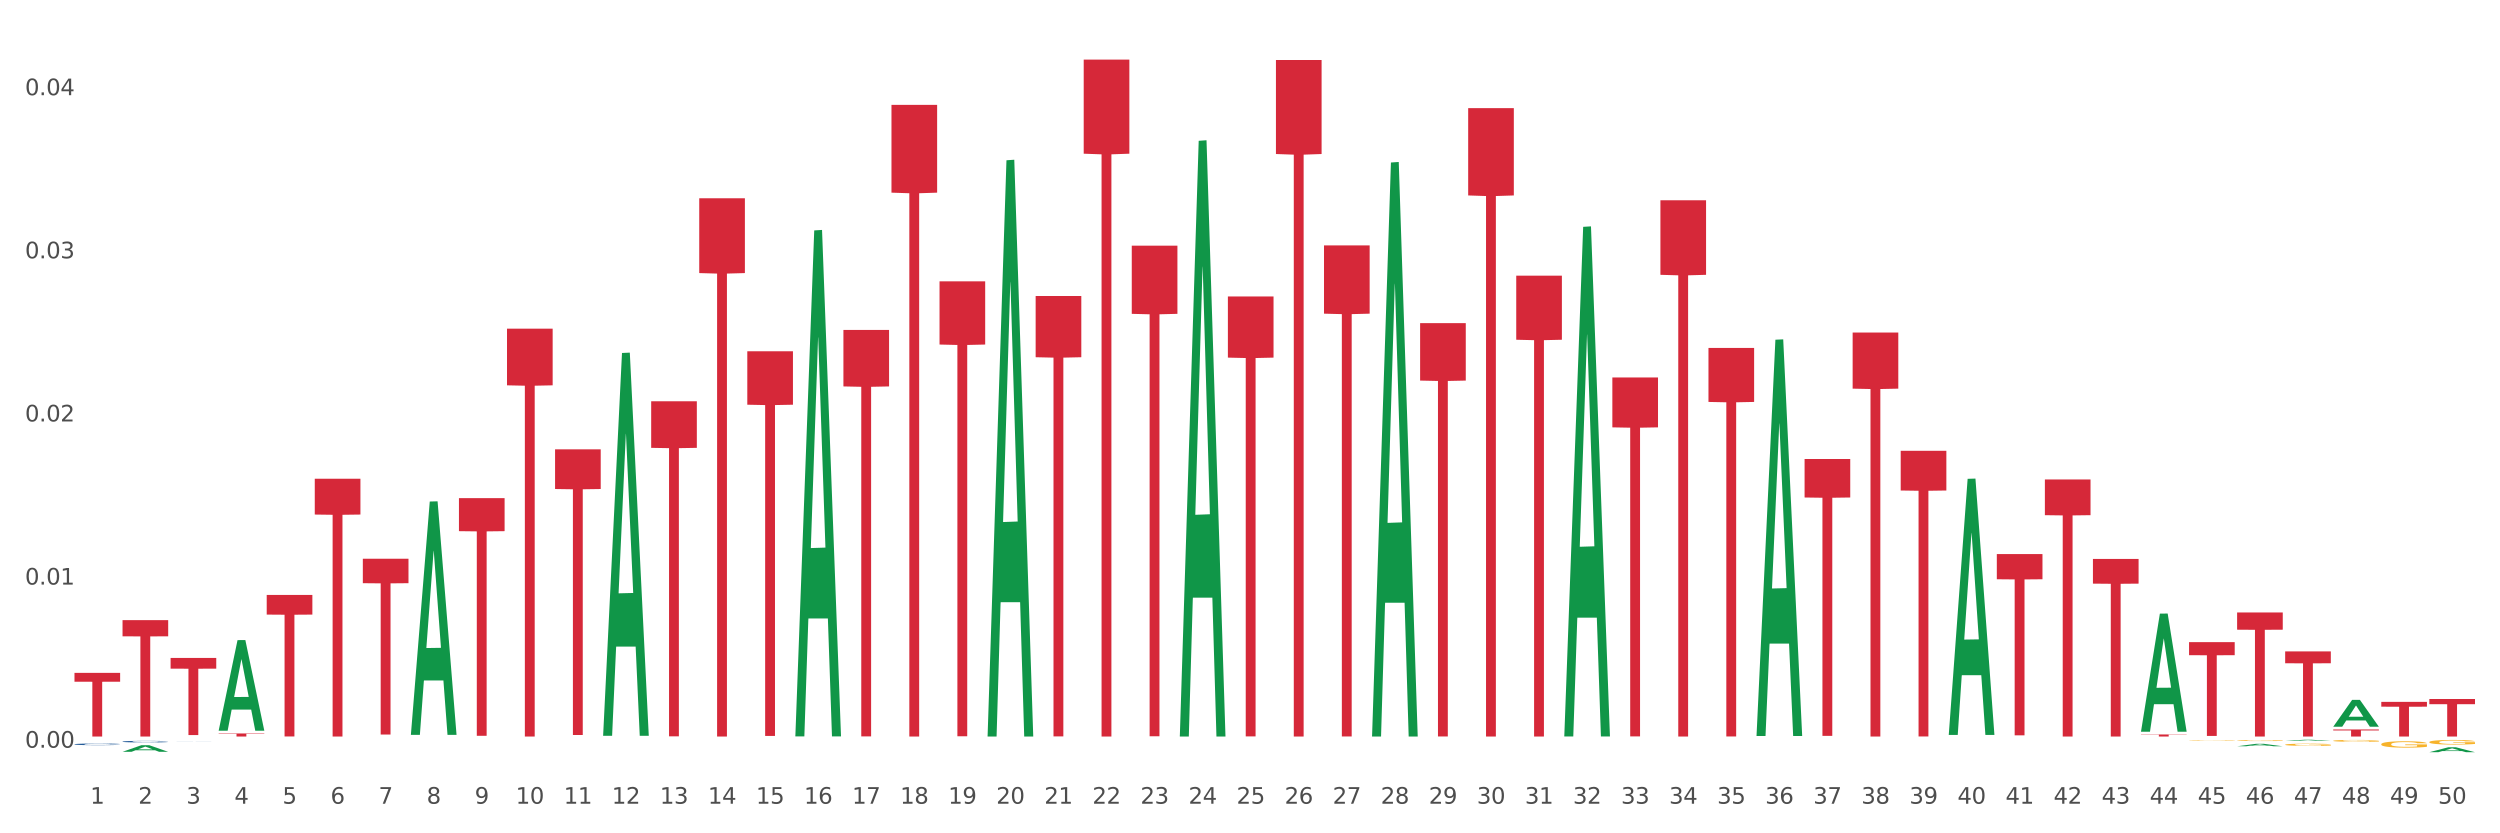 <?xml version="1.0" encoding="utf-8" standalone="no"?>
<!DOCTYPE svg PUBLIC "-//W3C//DTD SVG 1.1//EN"
  "http://www.w3.org/Graphics/SVG/1.1/DTD/svg11.dtd">
<svg xmlns:xlink="http://www.w3.org/1999/xlink" width="1080pt" height="360pt" viewBox="0 0 1080 360" xmlns="http://www.w3.org/2000/svg" version="1.1">
 <rect x="0" y="0" width="1080" height="360" fill="#333333" stroke="none"/>
 <defs>
  <style type="text/css">*{stroke-linejoin: round; stroke-linecap: butt}</style>
 </defs>
 <g id="figure_1">
  <g id="patch_1">
   <path d="M 0 360 
L 1080 360 
L 1080 0 
L 0 0 
z
" style="fill: #ffffff; stroke: #ffffff; stroke-linejoin: miter"/>
  </g>
  <g id="axes_1">
   <g id="matplotlib.axis_1">
    <g id="xtick_1">
     <g id="text_1">
      <!-- 1 -->
      <g style="fill: #4d4d4d" transform="translate(38.983 347.204) scale(0.096 -0.096)">
       <defs>
        <path id="DejaVuSans-31" d="M 794 531 
L 1825 531 
L 1825 4091 
L 703 3866 
L 703 4441 
L 1819 4666 
L 2450 4666 
L 2450 531 
L 3481 531 
L 3481 0 
L 794 0 
L 794 531 
z
" transform="scale(0.016)"/>
       </defs>
       <use xlink:href="#DejaVuSans-31"/>
      </g>
     </g>
    </g>
    <g id="xtick_2">
     <g id="text_2">
      <!-- 2 -->
      <g style="fill: #4d4d4d" transform="translate(59.744 347.204) scale(0.096 -0.096)">
       <defs>
        <path id="DejaVuSans-32" d="M 1228 531 
L 3431 531 
L 3431 0 
L 469 0 
L 469 531 
Q 828 903 1448 1529 
Q 2069 2156 2228 2338 
Q 2531 2678 2651 2914 
Q 2772 3150 2772 3378 
Q 2772 3750 2511 3984 
Q 2250 4219 1831 4219 
Q 1534 4219 1204 4116 
Q 875 4013 500 3803 
L 500 4441 
Q 881 4594 1212 4672 
Q 1544 4750 1819 4750 
Q 2544 4750 2975 4387 
Q 3406 4025 3406 3419 
Q 3406 3131 3298 2873 
Q 3191 2616 2906 2266 
Q 2828 2175 2409 1742 
Q 1991 1309 1228 531 
z
" transform="scale(0.016)"/>
       </defs>
       <use xlink:href="#DejaVuSans-32"/>
      </g>
     </g>
    </g>
    <g id="xtick_3">
     <g id="text_3">
      <!-- 3 -->
      <g style="fill: #4d4d4d" transform="translate(80.505 347.204) scale(0.096 -0.096)">
       <defs>
        <path id="DejaVuSans-33" d="M 2597 2516 
Q 3050 2419 3304 2112 
Q 3559 1806 3559 1356 
Q 3559 666 3084 287 
Q 2609 -91 1734 -91 
Q 1441 -91 1130 -33 
Q 819 25 488 141 
L 488 750 
Q 750 597 1062 519 
Q 1375 441 1716 441 
Q 2309 441 2620 675 
Q 2931 909 2931 1356 
Q 2931 1769 2642 2001 
Q 2353 2234 1838 2234 
L 1294 2234 
L 1294 2753 
L 1863 2753 
Q 2328 2753 2575 2939 
Q 2822 3125 2822 3475 
Q 2822 3834 2567 4026 
Q 2313 4219 1838 4219 
Q 1578 4219 1281 4162 
Q 984 4106 628 3988 
L 628 4550 
Q 988 4650 1302 4700 
Q 1616 4750 1894 4750 
Q 2613 4750 3031 4423 
Q 3450 4097 3450 3541 
Q 3450 3153 3228 2886 
Q 3006 2619 2597 2516 
z
" transform="scale(0.016)"/>
       </defs>
       <use xlink:href="#DejaVuSans-33"/>
      </g>
     </g>
    </g>
    <g id="xtick_4">
     <g id="text_4">
      <!-- 4 -->
      <g style="fill: #4d4d4d" transform="translate(101.266 347.204) scale(0.096 -0.096)">
       <defs>
        <path id="DejaVuSans-34" d="M 2419 4116 
L 825 1625 
L 2419 1625 
L 2419 4116 
z
M 2253 4666 
L 3047 4666 
L 3047 1625 
L 3713 1625 
L 3713 1100 
L 3047 1100 
L 3047 0 
L 2419 0 
L 2419 1100 
L 313 1100 
L 313 1709 
L 2253 4666 
z
" transform="scale(0.016)"/>
       </defs>
       <use xlink:href="#DejaVuSans-34"/>
      </g>
     </g>
    </g>
    <g id="xtick_5">
     <g id="text_5">
      <!-- 5 -->
      <g style="fill: #4d4d4d" transform="translate(122.028 347.204) scale(0.096 -0.096)">
       <defs>
        <path id="DejaVuSans-35" d="M 691 4666 
L 3169 4666 
L 3169 4134 
L 1269 4134 
L 1269 2991 
Q 1406 3038 1543 3061 
Q 1681 3084 1819 3084 
Q 2600 3084 3056 2656 
Q 3513 2228 3513 1497 
Q 3513 744 3044 326 
Q 2575 -91 1722 -91 
Q 1428 -91 1123 -41 
Q 819 9 494 109 
L 494 744 
Q 775 591 1075 516 
Q 1375 441 1709 441 
Q 2250 441 2565 725 
Q 2881 1009 2881 1497 
Q 2881 1984 2565 2268 
Q 2250 2553 1709 2553 
Q 1456 2553 1204 2497 
Q 953 2441 691 2322 
L 691 4666 
z
" transform="scale(0.016)"/>
       </defs>
       <use xlink:href="#DejaVuSans-35"/>
      </g>
     </g>
    </g>
    <g id="xtick_6">
     <g id="text_6">
      <!-- 6 -->
      <g style="fill: #4d4d4d" transform="translate(142.789 347.204) scale(0.096 -0.096)">
       <defs>
        <path id="DejaVuSans-36" d="M 2113 2584 
Q 1688 2584 1439 2293 
Q 1191 2003 1191 1497 
Q 1191 994 1439 701 
Q 1688 409 2113 409 
Q 2538 409 2786 701 
Q 3034 994 3034 1497 
Q 3034 2003 2786 2293 
Q 2538 2584 2113 2584 
z
M 3366 4563 
L 3366 3988 
Q 3128 4100 2886 4159 
Q 2644 4219 2406 4219 
Q 1781 4219 1451 3797 
Q 1122 3375 1075 2522 
Q 1259 2794 1537 2939 
Q 1816 3084 2150 3084 
Q 2853 3084 3261 2657 
Q 3669 2231 3669 1497 
Q 3669 778 3244 343 
Q 2819 -91 2113 -91 
Q 1303 -91 875 529 
Q 447 1150 447 2328 
Q 447 3434 972 4092 
Q 1497 4750 2381 4750 
Q 2619 4750 2861 4703 
Q 3103 4656 3366 4563 
z
" transform="scale(0.016)"/>
       </defs>
       <use xlink:href="#DejaVuSans-36"/>
      </g>
     </g>
    </g>
    <g id="xtick_7">
     <g id="text_7">
      <!-- 7 -->
      <g style="fill: #4d4d4d" transform="translate(163.55 347.204) scale(0.096 -0.096)">
       <defs>
        <path id="DejaVuSans-37" d="M 525 4666 
L 3525 4666 
L 3525 4397 
L 1831 0 
L 1172 0 
L 2766 4134 
L 525 4134 
L 525 4666 
z
" transform="scale(0.016)"/>
       </defs>
       <use xlink:href="#DejaVuSans-37"/>
      </g>
     </g>
    </g>
    <g id="xtick_8">
     <g id="text_8">
      <!-- 8 -->
      <g style="fill: #4d4d4d" transform="translate(184.311 347.204) scale(0.096 -0.096)">
       <defs>
        <path id="DejaVuSans-38" d="M 2034 2216 
Q 1584 2216 1326 1975 
Q 1069 1734 1069 1313 
Q 1069 891 1326 650 
Q 1584 409 2034 409 
Q 2484 409 2743 651 
Q 3003 894 3003 1313 
Q 3003 1734 2745 1975 
Q 2488 2216 2034 2216 
z
M 1403 2484 
Q 997 2584 770 2862 
Q 544 3141 544 3541 
Q 544 4100 942 4425 
Q 1341 4750 2034 4750 
Q 2731 4750 3128 4425 
Q 3525 4100 3525 3541 
Q 3525 3141 3298 2862 
Q 3072 2584 2669 2484 
Q 3125 2378 3379 2068 
Q 3634 1759 3634 1313 
Q 3634 634 3220 271 
Q 2806 -91 2034 -91 
Q 1263 -91 848 271 
Q 434 634 434 1313 
Q 434 1759 690 2068 
Q 947 2378 1403 2484 
z
M 1172 3481 
Q 1172 3119 1398 2916 
Q 1625 2713 2034 2713 
Q 2441 2713 2670 2916 
Q 2900 3119 2900 3481 
Q 2900 3844 2670 4047 
Q 2441 4250 2034 4250 
Q 1625 4250 1398 4047 
Q 1172 3844 1172 3481 
z
" transform="scale(0.016)"/>
       </defs>
       <use xlink:href="#DejaVuSans-38"/>
      </g>
     </g>
    </g>
    <g id="xtick_9">
     <g id="text_9">
      <!-- 9 -->
      <g style="fill: #4d4d4d" transform="translate(205.073 347.204) scale(0.096 -0.096)">
       <defs>
        <path id="DejaVuSans-39" d="M 703 97 
L 703 672 
Q 941 559 1184 500 
Q 1428 441 1663 441 
Q 2288 441 2617 861 
Q 2947 1281 2994 2138 
Q 2813 1869 2534 1725 
Q 2256 1581 1919 1581 
Q 1219 1581 811 2004 
Q 403 2428 403 3163 
Q 403 3881 828 4315 
Q 1253 4750 1959 4750 
Q 2769 4750 3195 4129 
Q 3622 3509 3622 2328 
Q 3622 1225 3098 567 
Q 2575 -91 1691 -91 
Q 1453 -91 1209 -44 
Q 966 3 703 97 
z
M 1959 2075 
Q 2384 2075 2632 2365 
Q 2881 2656 2881 3163 
Q 2881 3666 2632 3958 
Q 2384 4250 1959 4250 
Q 1534 4250 1286 3958 
Q 1038 3666 1038 3163 
Q 1038 2656 1286 2365 
Q 1534 2075 1959 2075 
z
" transform="scale(0.016)"/>
       </defs>
       <use xlink:href="#DejaVuSans-39"/>
      </g>
     </g>
    </g>
    <g id="xtick_10">
     <g id="text_10">
      <!-- 10 -->
      <g style="fill: #4d4d4d" transform="translate(222.78 347.204) scale(0.096 -0.096)">
       <defs>
        <path id="DejaVuSans-30" d="M 2034 4250 
Q 1547 4250 1301 3770 
Q 1056 3291 1056 2328 
Q 1056 1369 1301 889 
Q 1547 409 2034 409 
Q 2525 409 2770 889 
Q 3016 1369 3016 2328 
Q 3016 3291 2770 3770 
Q 2525 4250 2034 4250 
z
M 2034 4750 
Q 2819 4750 3233 4129 
Q 3647 3509 3647 2328 
Q 3647 1150 3233 529 
Q 2819 -91 2034 -91 
Q 1250 -91 836 529 
Q 422 1150 422 2328 
Q 422 3509 836 4129 
Q 1250 4750 2034 4750 
z
" transform="scale(0.016)"/>
       </defs>
       <use xlink:href="#DejaVuSans-31"/>
       <use xlink:href="#DejaVuSans-30" transform="translate(63.623 0)"/>
      </g>
     </g>
    </g>
    <g id="xtick_11">
     <g id="text_11">
      <!-- 11 -->
      <g style="fill: #4d4d4d" transform="translate(243.541 347.204) scale(0.096 -0.096)">
       <use xlink:href="#DejaVuSans-31"/>
       <use xlink:href="#DejaVuSans-31" transform="translate(63.623 0)"/>
      </g>
     </g>
    </g>
    <g id="xtick_12">
     <g id="text_12">
      <!-- 12 -->
      <g style="fill: #4d4d4d" transform="translate(264.302 347.204) scale(0.096 -0.096)">
       <use xlink:href="#DejaVuSans-31"/>
       <use xlink:href="#DejaVuSans-32" transform="translate(63.623 0)"/>
      </g>
     </g>
    </g>
    <g id="xtick_13">
     <g id="text_13">
      <!-- 13 -->
      <g style="fill: #4d4d4d" transform="translate(285.064 347.204) scale(0.096 -0.096)">
       <use xlink:href="#DejaVuSans-31"/>
       <use xlink:href="#DejaVuSans-33" transform="translate(63.623 0)"/>
      </g>
     </g>
    </g>
    <g id="xtick_14">
     <g id="text_14">
      <!-- 14 -->
      <g style="fill: #4d4d4d" transform="translate(305.825 347.204) scale(0.096 -0.096)">
       <use xlink:href="#DejaVuSans-31"/>
       <use xlink:href="#DejaVuSans-34" transform="translate(63.623 0)"/>
      </g>
     </g>
    </g>
    <g id="xtick_15">
     <g id="text_15">
      <!-- 15 -->
      <g style="fill: #4d4d4d" transform="translate(326.586 347.204) scale(0.096 -0.096)">
       <use xlink:href="#DejaVuSans-31"/>
       <use xlink:href="#DejaVuSans-35" transform="translate(63.623 0)"/>
      </g>
     </g>
    </g>
    <g id="xtick_16">
     <g id="text_16">
      <!-- 16 -->
      <g style="fill: #4d4d4d" transform="translate(347.348 347.204) scale(0.096 -0.096)">
       <use xlink:href="#DejaVuSans-31"/>
       <use xlink:href="#DejaVuSans-36" transform="translate(63.623 0)"/>
      </g>
     </g>
    </g>
    <g id="xtick_17">
     <g id="text_17">
      <!-- 17 -->
      <g style="fill: #4d4d4d" transform="translate(368.109 347.204) scale(0.096 -0.096)">
       <use xlink:href="#DejaVuSans-31"/>
       <use xlink:href="#DejaVuSans-37" transform="translate(63.623 0)"/>
      </g>
     </g>
    </g>
    <g id="xtick_18">
     <g id="text_18">
      <!-- 18 -->
      <g style="fill: #4d4d4d" transform="translate(388.87 347.204) scale(0.096 -0.096)">
       <use xlink:href="#DejaVuSans-31"/>
       <use xlink:href="#DejaVuSans-38" transform="translate(63.623 0)"/>
      </g>
     </g>
    </g>
    <g id="xtick_19">
     <g id="text_19">
      <!-- 19 -->
      <g style="fill: #4d4d4d" transform="translate(409.631 347.204) scale(0.096 -0.096)">
       <use xlink:href="#DejaVuSans-31"/>
       <use xlink:href="#DejaVuSans-39" transform="translate(63.623 0)"/>
      </g>
     </g>
    </g>
    <g id="xtick_20">
     <g id="text_20">
      <!-- 20 -->
      <g style="fill: #4d4d4d" transform="translate(430.393 347.204) scale(0.096 -0.096)">
       <use xlink:href="#DejaVuSans-32"/>
       <use xlink:href="#DejaVuSans-30" transform="translate(63.623 0)"/>
      </g>
     </g>
    </g>
    <g id="xtick_21">
     <g id="text_21">
      <!-- 21 -->
      <g style="fill: #4d4d4d" transform="translate(451.154 347.204) scale(0.096 -0.096)">
       <use xlink:href="#DejaVuSans-32"/>
       <use xlink:href="#DejaVuSans-31" transform="translate(63.623 0)"/>
      </g>
     </g>
    </g>
    <g id="xtick_22">
     <g id="text_22">
      <!-- 22 -->
      <g style="fill: #4d4d4d" transform="translate(471.915 347.204) scale(0.096 -0.096)">
       <use xlink:href="#DejaVuSans-32"/>
       <use xlink:href="#DejaVuSans-32" transform="translate(63.623 0)"/>
      </g>
     </g>
    </g>
    <g id="xtick_23">
     <g id="text_23">
      <!-- 23 -->
      <g style="fill: #4d4d4d" transform="translate(492.676 347.204) scale(0.096 -0.096)">
       <use xlink:href="#DejaVuSans-32"/>
       <use xlink:href="#DejaVuSans-33" transform="translate(63.623 0)"/>
      </g>
     </g>
    </g>
    <g id="xtick_24">
     <g id="text_24">
      <!-- 24 -->
      <g style="fill: #4d4d4d" transform="translate(513.438 347.204) scale(0.096 -0.096)">
       <use xlink:href="#DejaVuSans-32"/>
       <use xlink:href="#DejaVuSans-34" transform="translate(63.623 0)"/>
      </g>
     </g>
    </g>
    <g id="xtick_25">
     <g id="text_25">
      <!-- 25 -->
      <g style="fill: #4d4d4d" transform="translate(534.199 347.204) scale(0.096 -0.096)">
       <use xlink:href="#DejaVuSans-32"/>
       <use xlink:href="#DejaVuSans-35" transform="translate(63.623 0)"/>
      </g>
     </g>
    </g>
    <g id="xtick_26">
     <g id="text_26">
      <!-- 26 -->
      <g style="fill: #4d4d4d" transform="translate(554.96 347.204) scale(0.096 -0.096)">
       <use xlink:href="#DejaVuSans-32"/>
       <use xlink:href="#DejaVuSans-36" transform="translate(63.623 0)"/>
      </g>
     </g>
    </g>
    <g id="xtick_27">
     <g id="text_27">
      <!-- 27 -->
      <g style="fill: #4d4d4d" transform="translate(575.721 347.204) scale(0.096 -0.096)">
       <use xlink:href="#DejaVuSans-32"/>
       <use xlink:href="#DejaVuSans-37" transform="translate(63.623 0)"/>
      </g>
     </g>
    </g>
    <g id="xtick_28">
     <g id="text_28">
      <!-- 28 -->
      <g style="fill: #4d4d4d" transform="translate(596.483 347.204) scale(0.096 -0.096)">
       <use xlink:href="#DejaVuSans-32"/>
       <use xlink:href="#DejaVuSans-38" transform="translate(63.623 0)"/>
      </g>
     </g>
    </g>
    <g id="xtick_29">
     <g id="text_29">
      <!-- 29 -->
      <g style="fill: #4d4d4d" transform="translate(617.244 347.204) scale(0.096 -0.096)">
       <use xlink:href="#DejaVuSans-32"/>
       <use xlink:href="#DejaVuSans-39" transform="translate(63.623 0)"/>
      </g>
     </g>
    </g>
    <g id="xtick_30">
     <g id="text_30">
      <!-- 30 -->
      <g style="fill: #4d4d4d" transform="translate(638.005 347.204) scale(0.096 -0.096)">
       <use xlink:href="#DejaVuSans-33"/>
       <use xlink:href="#DejaVuSans-30" transform="translate(63.623 0)"/>
      </g>
     </g>
    </g>
    <g id="xtick_31">
     <g id="text_31">
      <!-- 31 -->
      <g style="fill: #4d4d4d" transform="translate(658.766 347.204) scale(0.096 -0.096)">
       <use xlink:href="#DejaVuSans-33"/>
       <use xlink:href="#DejaVuSans-31" transform="translate(63.623 0)"/>
      </g>
     </g>
    </g>
    <g id="xtick_32">
     <g id="text_32">
      <!-- 32 -->
      <g style="fill: #4d4d4d" transform="translate(679.528 347.204) scale(0.096 -0.096)">
       <use xlink:href="#DejaVuSans-33"/>
       <use xlink:href="#DejaVuSans-32" transform="translate(63.623 0)"/>
      </g>
     </g>
    </g>
    <g id="xtick_33">
     <g id="text_33">
      <!-- 33 -->
      <g style="fill: #4d4d4d" transform="translate(700.289 347.204) scale(0.096 -0.096)">
       <use xlink:href="#DejaVuSans-33"/>
       <use xlink:href="#DejaVuSans-33" transform="translate(63.623 0)"/>
      </g>
     </g>
    </g>
    <g id="xtick_34">
     <g id="text_34">
      <!-- 34 -->
      <g style="fill: #4d4d4d" transform="translate(721.05 347.204) scale(0.096 -0.096)">
       <use xlink:href="#DejaVuSans-33"/>
       <use xlink:href="#DejaVuSans-34" transform="translate(63.623 0)"/>
      </g>
     </g>
    </g>
    <g id="xtick_35">
     <g id="text_35">
      <!-- 35 -->
      <g style="fill: #4d4d4d" transform="translate(741.811 347.204) scale(0.096 -0.096)">
       <use xlink:href="#DejaVuSans-33"/>
       <use xlink:href="#DejaVuSans-35" transform="translate(63.623 0)"/>
      </g>
     </g>
    </g>
    <g id="xtick_36">
     <g id="text_36">
      <!-- 36 -->
      <g style="fill: #4d4d4d" transform="translate(762.573 347.204) scale(0.096 -0.096)">
       <use xlink:href="#DejaVuSans-33"/>
       <use xlink:href="#DejaVuSans-36" transform="translate(63.623 0)"/>
      </g>
     </g>
    </g>
    <g id="xtick_37">
     <g id="text_37">
      <!-- 37 -->
      <g style="fill: #4d4d4d" transform="translate(783.334 347.204) scale(0.096 -0.096)">
       <use xlink:href="#DejaVuSans-33"/>
       <use xlink:href="#DejaVuSans-37" transform="translate(63.623 0)"/>
      </g>
     </g>
    </g>
    <g id="xtick_38">
     <g id="text_38">
      <!-- 38 -->
      <g style="fill: #4d4d4d" transform="translate(804.095 347.204) scale(0.096 -0.096)">
       <use xlink:href="#DejaVuSans-33"/>
       <use xlink:href="#DejaVuSans-38" transform="translate(63.623 0)"/>
      </g>
     </g>
    </g>
    <g id="xtick_39">
     <g id="text_39">
      <!-- 39 -->
      <g style="fill: #4d4d4d" transform="translate(824.857 347.204) scale(0.096 -0.096)">
       <use xlink:href="#DejaVuSans-33"/>
       <use xlink:href="#DejaVuSans-39" transform="translate(63.623 0)"/>
      </g>
     </g>
    </g>
    <g id="xtick_40">
     <g id="text_40">
      <!-- 40 -->
      <g style="fill: #4d4d4d" transform="translate(845.618 347.204) scale(0.096 -0.096)">
       <use xlink:href="#DejaVuSans-34"/>
       <use xlink:href="#DejaVuSans-30" transform="translate(63.623 0)"/>
      </g>
     </g>
    </g>
    <g id="xtick_41">
     <g id="text_41">
      <!-- 41 -->
      <g style="fill: #4d4d4d" transform="translate(866.379 347.204) scale(0.096 -0.096)">
       <use xlink:href="#DejaVuSans-34"/>
       <use xlink:href="#DejaVuSans-31" transform="translate(63.623 0)"/>
      </g>
     </g>
    </g>
    <g id="xtick_42">
     <g id="text_42">
      <!-- 42 -->
      <g style="fill: #4d4d4d" transform="translate(887.14 347.204) scale(0.096 -0.096)">
       <use xlink:href="#DejaVuSans-34"/>
       <use xlink:href="#DejaVuSans-32" transform="translate(63.623 0)"/>
      </g>
     </g>
    </g>
    <g id="xtick_43">
     <g id="text_43">
      <!-- 43 -->
      <g style="fill: #4d4d4d" transform="translate(907.902 347.204) scale(0.096 -0.096)">
       <use xlink:href="#DejaVuSans-34"/>
       <use xlink:href="#DejaVuSans-33" transform="translate(63.623 0)"/>
      </g>
     </g>
    </g>
    <g id="xtick_44">
     <g id="text_44">
      <!-- 44 -->
      <g style="fill: #4d4d4d" transform="translate(928.663 347.204) scale(0.096 -0.096)">
       <use xlink:href="#DejaVuSans-34"/>
       <use xlink:href="#DejaVuSans-34" transform="translate(63.623 0)"/>
      </g>
     </g>
    </g>
    <g id="xtick_45">
     <g id="text_45">
      <!-- 45 -->
      <g style="fill: #4d4d4d" transform="translate(949.424 347.204) scale(0.096 -0.096)">
       <use xlink:href="#DejaVuSans-34"/>
       <use xlink:href="#DejaVuSans-35" transform="translate(63.623 0)"/>
      </g>
     </g>
    </g>
    <g id="xtick_46">
     <g id="text_46">
      <!-- 46 -->
      <g style="fill: #4d4d4d" transform="translate(970.185 347.204) scale(0.096 -0.096)">
       <use xlink:href="#DejaVuSans-34"/>
       <use xlink:href="#DejaVuSans-36" transform="translate(63.623 0)"/>
      </g>
     </g>
    </g>
    <g id="xtick_47">
     <g id="text_47">
      <!-- 47 -->
      <g style="fill: #4d4d4d" transform="translate(990.947 347.204) scale(0.096 -0.096)">
       <use xlink:href="#DejaVuSans-34"/>
       <use xlink:href="#DejaVuSans-37" transform="translate(63.623 0)"/>
      </g>
     </g>
    </g>
    <g id="xtick_48">
     <g id="text_48">
      <!-- 48 -->
      <g style="fill: #4d4d4d" transform="translate(1011.708 347.204) scale(0.096 -0.096)">
       <use xlink:href="#DejaVuSans-34"/>
       <use xlink:href="#DejaVuSans-38" transform="translate(63.623 0)"/>
      </g>
     </g>
    </g>
    <g id="xtick_49">
     <g id="text_49">
      <!-- 49 -->
      <g style="fill: #4d4d4d" transform="translate(1032.469 347.204) scale(0.096 -0.096)">
       <use xlink:href="#DejaVuSans-34"/>
       <use xlink:href="#DejaVuSans-39" transform="translate(63.623 0)"/>
      </g>
     </g>
    </g>
    <g id="xtick_50">
     <g id="text_50">
      <!-- 50 -->
      <g style="fill: #4d4d4d" transform="translate(1053.23 347.204) scale(0.096 -0.096)">
       <use xlink:href="#DejaVuSans-35"/>
       <use xlink:href="#DejaVuSans-30" transform="translate(63.623 0)"/>
      </g>
     </g>
    </g>
    <g id="xtick_51"/>
    <g id="xtick_52"/>
    <g id="xtick_53"/>
    <g id="xtick_54"/>
    <g id="xtick_55"/>
    <g id="xtick_56"/>
    <g id="xtick_57"/>
    <g id="xtick_58"/>
    <g id="xtick_59"/>
    <g id="xtick_60"/>
    <g id="xtick_61"/>
    <g id="xtick_62"/>
    <g id="xtick_63"/>
    <g id="xtick_64"/>
    <g id="xtick_65"/>
    <g id="xtick_66"/>
    <g id="xtick_67"/>
    <g id="xtick_68"/>
    <g id="xtick_69"/>
    <g id="xtick_70"/>
    <g id="xtick_71"/>
    <g id="xtick_72"/>
    <g id="xtick_73"/>
    <g id="xtick_74"/>
    <g id="xtick_75"/>
    <g id="xtick_76"/>
    <g id="xtick_77"/>
    <g id="xtick_78"/>
    <g id="xtick_79"/>
    <g id="xtick_80"/>
    <g id="xtick_81"/>
    <g id="xtick_82"/>
    <g id="xtick_83"/>
    <g id="xtick_84"/>
    <g id="xtick_85"/>
    <g id="xtick_86"/>
    <g id="xtick_87"/>
    <g id="xtick_88"/>
    <g id="xtick_89"/>
    <g id="xtick_90"/>
    <g id="xtick_91"/>
    <g id="xtick_92"/>
    <g id="xtick_93"/>
    <g id="xtick_94"/>
    <g id="xtick_95"/>
    <g id="xtick_96"/>
    <g id="xtick_97"/>
    <g id="xtick_98"/>
    <g id="xtick_99"/>
   </g>
   <g id="matplotlib.axis_2">
    <g id="ytick_1">
     <g id="text_51">
      <!-- 0.00 -->
      <g style="fill: #4d4d4d" transform="translate(10.8 323.006) scale(0.096 -0.096)">
       <defs>
        <path id="DejaVuSans-2e" d="M 684 794 
L 1344 794 
L 1344 0 
L 684 0 
L 684 794 
z
" transform="scale(0.016)"/>
       </defs>
       <use xlink:href="#DejaVuSans-30"/>
       <use xlink:href="#DejaVuSans-2e" transform="translate(63.623 0)"/>
       <use xlink:href="#DejaVuSans-30" transform="translate(95.41 0)"/>
       <use xlink:href="#DejaVuSans-30" transform="translate(159.033 0)"/>
      </g>
     </g>
    </g>
    <g id="ytick_2">
     <g id="text_52">
      <!-- 0.01 -->
      <g style="fill: #4d4d4d" transform="translate(10.8 252.537) scale(0.096 -0.096)">
       <use xlink:href="#DejaVuSans-30"/>
       <use xlink:href="#DejaVuSans-2e" transform="translate(63.623 0)"/>
       <use xlink:href="#DejaVuSans-30" transform="translate(95.41 0)"/>
       <use xlink:href="#DejaVuSans-31" transform="translate(159.033 0)"/>
      </g>
     </g>
    </g>
    <g id="ytick_3">
     <g id="text_53">
      <!-- 0.02 -->
      <g style="fill: #4d4d4d" transform="translate(10.8 182.067) scale(0.096 -0.096)">
       <use xlink:href="#DejaVuSans-30"/>
       <use xlink:href="#DejaVuSans-2e" transform="translate(63.623 0)"/>
       <use xlink:href="#DejaVuSans-30" transform="translate(95.41 0)"/>
       <use xlink:href="#DejaVuSans-32" transform="translate(159.033 0)"/>
      </g>
     </g>
    </g>
    <g id="ytick_4">
     <g id="text_54">
      <!-- 0.03 -->
      <g style="fill: #4d4d4d" transform="translate(10.8 111.597) scale(0.096 -0.096)">
       <use xlink:href="#DejaVuSans-30"/>
       <use xlink:href="#DejaVuSans-2e" transform="translate(63.623 0)"/>
       <use xlink:href="#DejaVuSans-30" transform="translate(95.41 0)"/>
       <use xlink:href="#DejaVuSans-33" transform="translate(159.033 0)"/>
      </g>
     </g>
    </g>
    <g id="ytick_5">
     <g id="text_55">
      <!-- 0.04 -->
      <g style="fill: #4d4d4d" transform="translate(10.8 41.127) scale(0.096 -0.096)">
       <use xlink:href="#DejaVuSans-30"/>
       <use xlink:href="#DejaVuSans-2e" transform="translate(63.623 0)"/>
       <use xlink:href="#DejaVuSans-30" transform="translate(95.41 0)"/>
       <use xlink:href="#DejaVuSans-34" transform="translate(159.033 0)"/>
      </g>
     </g>
    </g>
    <g id="ytick_6"/>
    <g id="ytick_7"/>
    <g id="ytick_8"/>
    <g id="ytick_9"/>
   </g>
   <g id="PolyCollection_1">
    <path d="M 52.936 324.778 
L 52.957 324.776 
L 61.09 321.922 
L 64.465 321.92 
L 72.659 324.784 
L 68.755 324.784 
L 66.986 324.117 
L 58.589 324.117 
L 58.528 324.128 
L 56.82 324.784 
L 52.936 324.784 
L 52.936 324.778 
L 59.646 323.719 
L 65.929 323.716 
L 62.818 322.53 
L 62.778 322.525 
L 62.737 322.533 
L 59.626 323.716 
L 59.646 323.719 
L 52.936 324.778 
z
" clip-path="url(#p38b1f8444e)" style="fill: #109648"/>
    <path d="M 613.49 139.598 
L 633.214 139.598 
L 633.214 164.409 
L 625.455 164.577 
L 625.455 318.14 
L 621.202 318.14 
L 621.202 164.577 
L 613.49 164.409 
L 613.49 139.766 
L 613.49 139.598 
z
" clip-path="url(#p38b1f8444e)" style="fill: #d62839"/>
    <path d="M 634.252 46.705 
L 653.975 46.705 
L 653.975 84.431 
L 646.216 84.686 
L 646.216 318.185 
L 641.963 318.185 
L 641.963 84.686 
L 634.252 84.431 
L 634.252 46.96 
L 634.252 46.705 
z
" clip-path="url(#p38b1f8444e)" style="fill: #d62839"/>
    <path d="M 655.013 119.101 
L 674.736 119.101 
L 674.736 146.767 
L 666.978 146.954 
L 666.978 318.185 
L 662.725 318.185 
L 662.725 146.954 
L 655.013 146.767 
L 655.013 119.288 
L 655.013 119.101 
z
" clip-path="url(#p38b1f8444e)" style="fill: #d62839"/>
    <path d="M 696.535 163.073 
L 716.259 163.073 
L 716.259 184.62 
L 708.5 184.766 
L 708.5 318.129 
L 704.247 318.129 
L 704.247 184.766 
L 696.535 184.62 
L 696.535 163.218 
L 696.535 163.073 
z
" clip-path="url(#p38b1f8444e)" style="fill: #d62839"/>
    <path d="M 717.297 86.528 
L 737.02 86.528 
L 737.02 118.721 
L 729.261 118.939 
L 729.261 318.185 
L 725.008 318.185 
L 725.008 118.939 
L 717.297 118.721 
L 717.297 86.746 
L 717.297 86.528 
z
" clip-path="url(#p38b1f8444e)" style="fill: #d62839"/>
    <path d="M 738.058 150.312 
L 757.781 150.312 
L 757.781 173.635 
L 750.023 173.793 
L 750.023 318.144 
L 745.77 318.144 
L 745.77 173.793 
L 738.058 173.635 
L 738.058 150.47 
L 738.058 150.312 
z
" clip-path="url(#p38b1f8444e)" style="fill: #d62839"/>
    <path d="M 779.58 198.295 
L 799.304 198.295 
L 799.304 214.917 
L 791.545 215.029 
L 791.545 317.906 
L 787.292 317.906 
L 787.292 215.029 
L 779.58 214.917 
L 779.58 198.407 
L 779.58 198.295 
z
" clip-path="url(#p38b1f8444e)" style="fill: #d62839"/>
    <path d="M 800.342 143.64 
L 820.065 143.64 
L 820.065 167.894 
L 812.306 168.058 
L 812.306 318.173 
L 808.053 318.173 
L 808.053 168.058 
L 800.342 167.894 
L 800.342 143.803 
L 800.342 143.64 
z
" clip-path="url(#p38b1f8444e)" style="fill: #d62839"/>
    <path d="M 821.103 194.748 
L 840.826 194.748 
L 840.826 211.896 
L 833.068 212.012 
L 833.068 318.143 
L 828.815 318.143 
L 828.815 212.012 
L 821.103 211.896 
L 821.103 194.864 
L 821.103 194.748 
z
" clip-path="url(#p38b1f8444e)" style="fill: #d62839"/>
    <path d="M 862.625 239.354 
L 882.349 239.354 
L 882.349 250.238 
L 874.59 250.311 
L 874.59 317.673 
L 870.337 317.673 
L 870.337 250.311 
L 862.625 250.238 
L 862.625 239.428 
L 862.625 239.354 
z
" clip-path="url(#p38b1f8444e)" style="fill: #d62839"/>
    <path d="M 883.387 207.119 
L 903.11 207.119 
L 903.11 222.553 
L 895.351 222.658 
L 895.351 318.185 
L 891.098 318.185 
L 891.098 222.658 
L 883.387 222.553 
L 883.387 207.223 
L 883.387 207.119 
z
" clip-path="url(#p38b1f8444e)" style="fill: #d62839"/>
    <path d="M 904.148 241.466 
L 923.871 241.466 
L 923.871 252.127 
L 916.113 252.199 
L 916.113 318.185 
L 911.86 318.185 
L 911.86 252.199 
L 904.148 252.127 
L 904.148 241.538 
L 904.148 241.466 
z
" clip-path="url(#p38b1f8444e)" style="fill: #d62839"/>
    <path d="M 924.909 317.287 
L 944.632 317.287 
L 944.632 317.412 
L 936.874 317.413 
L 936.874 318.185 
L 932.621 318.185 
L 932.621 317.413 
L 924.909 317.412 
L 924.909 317.288 
L 924.909 317.287 
z
" clip-path="url(#p38b1f8444e)" style="fill: #d62839"/>
    <path d="M 945.67 277.409 
L 965.394 277.409 
L 965.394 283.037 
L 957.635 283.075 
L 957.635 317.911 
L 953.382 317.911 
L 953.382 283.075 
L 945.67 283.037 
L 945.67 277.447 
L 945.67 277.409 
z
" clip-path="url(#p38b1f8444e)" style="fill: #d62839"/>
    <path d="M 966.432 264.578 
L 986.155 264.578 
L 986.155 272.028 
L 978.397 272.078 
L 978.397 318.185 
L 974.143 318.185 
L 974.143 272.078 
L 966.432 272.028 
L 966.432 264.628 
L 966.432 264.578 
z
" clip-path="url(#p38b1f8444e)" style="fill: #d62839"/>
    <path d="M 987.193 281.418 
L 1006.916 281.418 
L 1006.916 286.527 
L 999.158 286.562 
L 999.158 318.185 
L 994.905 318.185 
L 994.905 286.562 
L 987.193 286.527 
L 987.193 281.453 
L 987.193 281.418 
z
" clip-path="url(#p38b1f8444e)" style="fill: #d62839"/>
    <path d="M 1007.954 315.135 
L 1027.677 315.135 
L 1027.677 315.559 
L 1019.919 315.561 
L 1019.919 318.185 
L 1015.666 318.185 
L 1015.666 315.561 
L 1007.954 315.559 
L 1007.954 315.138 
L 1007.954 315.135 
z
" clip-path="url(#p38b1f8444e)" style="fill: #d62839"/>
    <path d="M 1028.716 303.21 
L 1048.439 303.21 
L 1048.439 305.291 
L 1040.68 305.305 
L 1040.68 318.185 
L 1036.427 318.185 
L 1036.427 305.305 
L 1028.716 305.291 
L 1028.716 303.224 
L 1028.716 303.21 
z
" clip-path="url(#p38b1f8444e)" style="fill: #d62839"/>
    <path d="M 1049.477 301.96 
L 1069.2 301.96 
L 1069.2 304.215 
L 1061.442 304.23 
L 1061.442 318.185 
L 1057.188 318.185 
L 1057.188 304.23 
L 1049.477 304.215 
L 1049.477 301.975 
L 1049.477 301.96 
z
" clip-path="url(#p38b1f8444e)" style="fill: #d62839"/>
    <path d="M 73.698 320.425 
L 73.721 320.425 
L 73.721 320.424 
L 73.791 320.423 
L 74.047 320.421 
L 74.374 320.419 
L 74.933 320.417 
L 75.236 320.416 
L 75.633 320.416 
L 76.449 320.414 
L 77.381 320.413 
L 78.034 320.412 
L 78.523 320.412 
L 79.619 320.411 
L 80.249 320.411 
L 80.901 320.41 
L 81.461 320.41 
L 82.393 320.41 
L 83.139 320.41 
L 84.002 320.41 
L 84.725 320.41 
L 85.681 320.41 
L 87.079 320.41 
L 87.616 320.411 
L 88.338 320.411 
L 89.084 320.412 
L 89.691 320.412 
L 90.39 320.413 
L 91.113 320.414 
L 91.812 320.415 
L 92.302 320.416 
L 92.698 320.417 
L 93.048 320.418 
L 93.304 320.42 
L 93.421 320.421 
L 89.154 320.421 
L 89.038 320.42 
L 88.805 320.419 
L 88.572 320.418 
L 88.315 320.417 
L 87.919 320.416 
L 87.569 320.416 
L 86.986 320.415 
L 86.45 320.415 
L 86.007 320.415 
L 85.471 320.415 
L 84.328 320.414 
L 83.512 320.414 
L 83 320.415 
L 82.37 320.415 
L 81.834 320.415 
L 81.204 320.415 
L 80.715 320.416 
L 80.225 320.416 
L 79.946 320.417 
L 79.526 320.417 
L 79.246 320.418 
L 78.873 320.419 
L 78.663 320.419 
L 78.29 320.421 
L 78.127 320.422 
L 78.057 320.423 
L 78.011 320.424 
L 78.011 320.429 
L 78.15 320.431 
L 78.267 320.432 
L 78.453 320.433 
L 78.803 320.434 
L 79.316 320.436 
L 79.852 320.437 
L 80.295 320.437 
L 80.715 320.438 
L 81.135 320.438 
L 81.647 320.438 
L 82.067 320.438 
L 82.697 320.439 
L 83.443 320.439 
L 84.025 320.439 
L 85.214 320.439 
L 85.751 320.438 
L 86.263 320.438 
L 86.823 320.438 
L 87.266 320.437 
L 87.522 320.437 
L 87.942 320.437 
L 88.268 320.436 
L 88.548 320.435 
L 88.735 320.435 
L 88.945 320.434 
L 89.108 320.433 
L 89.154 320.432 
L 93.421 320.432 
L 93.327 320.433 
L 93.164 320.434 
L 92.838 320.436 
L 92.581 320.437 
L 92.185 320.438 
L 91.765 320.438 
L 91.183 320.439 
L 90.646 320.44 
L 90.087 320.441 
L 89.481 320.441 
L 88.385 320.442 
L 87.989 320.442 
L 87.149 320.443 
L 86.497 320.443 
L 85.541 320.443 
L 84.562 320.443 
L 83.536 320.443 
L 82.627 320.443 
L 81.624 320.443 
L 80.995 320.443 
L 80.295 320.442 
L 79.479 320.442 
L 78.71 320.442 
L 77.987 320.441 
L 77.311 320.44 
L 76.682 320.439 
L 75.866 320.438 
L 75.26 320.437 
L 74.817 320.436 
L 74.513 320.435 
L 74.21 320.433 
L 74.047 320.433 
L 73.791 320.43 
L 73.698 320.428 
L 73.698 320.425 
z
" clip-path="url(#p38b1f8444e)" style="fill: #255c99"/>
    <path d="M 52.936 320.363 
L 52.96 320.362 
L 52.96 320.344 
L 53.03 320.32 
L 53.286 320.276 
L 53.612 320.242 
L 54.172 320.203 
L 54.475 320.186 
L 54.871 320.168 
L 55.687 320.138 
L 56.62 320.113 
L 57.273 320.099 
L 57.762 320.09 
L 58.858 320.074 
L 59.487 320.067 
L 60.14 320.061 
L 60.7 320.057 
L 61.632 320.053 
L 62.378 320.051 
L 63.241 320.05 
L 63.964 320.051 
L 64.919 320.054 
L 66.318 320.061 
L 66.854 320.066 
L 67.577 320.073 
L 68.323 320.083 
L 68.929 320.094 
L 69.629 320.108 
L 70.351 320.127 
L 71.051 320.151 
L 71.54 320.174 
L 71.937 320.197 
L 72.286 320.226 
L 72.543 320.257 
L 72.659 320.283 
L 68.393 320.283 
L 68.277 320.259 
L 68.043 320.234 
L 67.81 320.217 
L 67.554 320.203 
L 67.157 320.187 
L 66.808 320.177 
L 66.225 320.165 
L 65.689 320.157 
L 65.246 320.153 
L 64.71 320.149 
L 63.567 320.145 
L 62.751 320.145 
L 62.238 320.146 
L 61.609 320.149 
L 61.073 320.154 
L 60.443 320.161 
L 59.954 320.17 
L 59.464 320.18 
L 59.184 320.188 
L 58.765 320.202 
L 58.485 320.213 
L 58.112 320.233 
L 57.902 320.247 
L 57.529 320.283 
L 57.366 320.31 
L 57.296 320.328 
L 57.249 320.349 
L 57.249 320.448 
L 57.389 320.492 
L 57.506 320.511 
L 57.692 320.533 
L 58.042 320.561 
L 58.555 320.588 
L 59.091 320.608 
L 59.534 320.62 
L 59.954 320.628 
L 60.373 320.635 
L 60.886 320.642 
L 61.306 320.646 
L 61.935 320.649 
L 62.681 320.651 
L 63.264 320.651 
L 64.453 320.648 
L 64.989 320.645 
L 65.502 320.641 
L 66.062 320.634 
L 66.505 320.626 
L 66.761 320.62 
L 67.181 320.608 
L 67.507 320.595 
L 67.787 320.581 
L 67.973 320.568 
L 68.183 320.549 
L 68.346 320.528 
L 68.393 320.516 
L 72.659 320.516 
L 72.566 320.539 
L 72.403 320.561 
L 72.077 320.591 
L 71.82 320.608 
L 71.424 320.629 
L 71.004 320.647 
L 70.421 320.667 
L 69.885 320.681 
L 69.326 320.694 
L 68.719 320.705 
L 67.624 320.721 
L 67.227 320.726 
L 66.388 320.733 
L 65.735 320.738 
L 64.78 320.742 
L 63.8 320.745 
L 62.775 320.745 
L 61.865 320.744 
L 60.863 320.74 
L 60.233 320.736 
L 59.534 320.731 
L 58.718 320.722 
L 57.949 320.711 
L 57.226 320.698 
L 56.55 320.684 
L 55.92 320.667 
L 55.104 320.64 
L 54.498 320.613 
L 54.055 320.589 
L 53.752 320.568 
L 53.449 320.541 
L 53.286 320.523 
L 53.03 320.478 
L 52.936 320.437 
L 52.936 320.363 
z
" clip-path="url(#p38b1f8444e)" style="fill: #255c99"/>
    <path d="M 571.968 106.024 
L 591.691 106.024 
L 591.691 135.502 
L 583.933 135.702 
L 583.933 318.148 
L 579.679 318.148 
L 579.679 135.702 
L 571.968 135.502 
L 571.968 106.223 
L 571.968 106.024 
z
" clip-path="url(#p38b1f8444e)" style="fill: #d62839"/>
    <path d="M 551.207 25.919 
L 570.93 25.919 
L 570.93 66.534 
L 563.171 66.809 
L 563.171 318.185 
L 558.918 318.185 
L 558.918 66.809 
L 551.207 66.534 
L 551.207 26.193 
L 551.207 25.919 
z
" clip-path="url(#p38b1f8444e)" style="fill: #d62839"/>
    <path d="M 530.445 128.076 
L 550.168 128.076 
L 550.168 154.489 
L 542.41 154.667 
L 542.41 318.138 
L 538.157 318.138 
L 538.157 154.667 
L 530.445 154.489 
L 530.445 128.255 
L 530.445 128.076 
z
" clip-path="url(#p38b1f8444e)" style="fill: #d62839"/>
    <path d="M 488.923 106.123 
L 508.646 106.123 
L 508.646 135.578 
L 500.888 135.777 
L 500.888 318.079 
L 496.634 318.079 
L 496.634 135.777 
L 488.923 135.578 
L 488.923 106.322 
L 488.923 106.123 
z
" clip-path="url(#p38b1f8444e)" style="fill: #d62839"/>
    <path d="M 987.193 321.705 
L 987.216 321.704 
L 987.216 321.672 
L 987.263 321.646 
L 987.496 321.58 
L 987.845 321.526 
L 988.101 321.498 
L 988.357 321.474 
L 988.66 321.451 
L 989.033 321.426 
L 989.708 321.391 
L 990.127 321.373 
L 990.639 321.353 
L 991.571 321.326 
L 992.246 321.31 
L 992.945 321.297 
L 994.086 321.281 
L 994.831 321.274 
L 995.623 321.269 
L 996.577 321.266 
L 997.299 321.265 
L 998.883 321.267 
L 1000.233 321.275 
L 1000.885 321.281 
L 1001.723 321.292 
L 1002.166 321.299 
L 1002.888 321.313 
L 1003.633 321.331 
L 1004.145 321.347 
L 1004.914 321.376 
L 1005.496 321.406 
L 1006.031 321.442 
L 1006.311 321.467 
L 1006.52 321.491 
L 1006.707 321.518 
L 1006.893 321.56 
L 1002.701 321.56 
L 1002.538 321.53 
L 1002.282 321.501 
L 1001.91 321.473 
L 1001.584 321.456 
L 1001.025 321.434 
L 1000.513 321.42 
L 999.977 321.41 
L 999.325 321.401 
L 998.813 321.397 
L 998.091 321.393 
L 996.67 321.394 
L 995.716 321.401 
L 995.064 321.41 
L 994.645 321.418 
L 994.272 321.426 
L 993.853 321.439 
L 993.364 321.457 
L 993.015 321.473 
L 992.665 321.494 
L 992.386 321.515 
L 992.13 321.539 
L 991.92 321.566 
L 991.757 321.592 
L 991.617 321.626 
L 991.501 321.68 
L 991.501 321.799 
L 991.547 321.826 
L 991.664 321.862 
L 991.804 321.889 
L 992.036 321.921 
L 992.246 321.943 
L 992.642 321.974 
L 993.084 322 
L 993.434 322.017 
L 993.783 322.031 
L 994.388 322.05 
L 995.064 322.065 
L 995.646 322.075 
L 996.438 322.084 
L 996.973 322.087 
L 997.439 322.089 
L 998.58 322.089 
L 999.395 322.086 
L 1000.303 322.08 
L 1001.002 322.072 
L 1001.584 322.063 
L 1002.236 322.047 
L 1002.655 322.032 
L 1002.655 321.851 
L 997.532 321.85 
L 997.532 321.729 
L 1006.916 321.729 
L 1006.916 322.084 
L 1006.52 322.102 
L 1006.078 322.118 
L 1005.612 322.133 
L 1004.914 322.151 
L 1004.075 322.169 
L 1003.33 322.181 
L 1002.538 322.191 
L 1001.607 322.201 
L 1000.396 322.21 
L 999.651 322.213 
L 998.72 322.216 
L 997.625 322.217 
L 996.67 322.215 
L 995.739 322.21 
L 994.761 322.203 
L 993.806 322.191 
L 993.084 322.18 
L 992.362 322.166 
L 991.594 322.148 
L 990.989 322.13 
L 990.523 322.115 
L 990.011 322.095 
L 989.452 322.069 
L 989.033 322.045 
L 988.66 322.021 
L 988.264 321.99 
L 987.985 321.963 
L 987.705 321.929 
L 987.542 321.904 
L 987.356 321.865 
L 987.216 321.81 
L 987.193 321.705 
z
" clip-path="url(#p38b1f8444e)" style="fill: #f7b32b"/>
    <path d="M 1007.954 320.02 
L 1007.978 320.02 
L 1007.978 319.994 
L 1008.024 319.971 
L 1008.257 319.917 
L 1008.606 319.872 
L 1008.862 319.848 
L 1009.119 319.828 
L 1009.421 319.809 
L 1009.794 319.788 
L 1010.469 319.759 
L 1010.888 319.743 
L 1011.401 319.727 
L 1012.332 319.704 
L 1013.007 319.691 
L 1013.706 319.68 
L 1014.847 319.667 
L 1015.592 319.662 
L 1016.384 319.657 
L 1017.339 319.654 
L 1018.06 319.654 
L 1019.644 319.656 
L 1020.994 319.662 
L 1021.646 319.667 
L 1022.485 319.676 
L 1022.927 319.682 
L 1023.649 319.693 
L 1024.394 319.709 
L 1024.906 319.722 
L 1025.675 319.746 
L 1026.257 319.771 
L 1026.793 319.801 
L 1027.072 319.822 
L 1027.282 319.842 
L 1027.468 319.865 
L 1027.654 319.9 
L 1023.463 319.9 
L 1023.3 319.875 
L 1023.044 319.851 
L 1022.671 319.828 
L 1022.345 319.813 
L 1021.786 319.795 
L 1021.274 319.783 
L 1020.738 319.775 
L 1020.086 319.767 
L 1019.574 319.764 
L 1018.852 319.761 
L 1017.432 319.762 
L 1016.477 319.767 
L 1015.825 319.775 
L 1015.406 319.781 
L 1015.033 319.788 
L 1014.614 319.799 
L 1014.125 319.814 
L 1013.776 319.828 
L 1013.426 319.845 
L 1013.147 319.862 
L 1012.891 319.883 
L 1012.681 319.904 
L 1012.518 319.927 
L 1012.379 319.954 
L 1012.262 320 
L 1012.262 320.099 
L 1012.309 320.122 
L 1012.425 320.152 
L 1012.565 320.174 
L 1012.798 320.201 
L 1013.007 320.219 
L 1013.403 320.245 
L 1013.846 320.267 
L 1014.195 320.281 
L 1014.544 320.292 
L 1015.15 320.308 
L 1015.825 320.321 
L 1016.407 320.329 
L 1017.199 320.337 
L 1017.734 320.339 
L 1018.2 320.341 
L 1019.341 320.341 
L 1020.156 320.339 
L 1021.064 320.334 
L 1021.763 320.327 
L 1022.345 320.319 
L 1022.997 320.306 
L 1023.416 320.294 
L 1023.416 320.142 
L 1018.293 320.141 
L 1018.293 320.041 
L 1027.677 320.041 
L 1027.677 320.337 
L 1027.282 320.352 
L 1026.839 320.366 
L 1026.373 320.378 
L 1025.675 320.393 
L 1024.837 320.408 
L 1024.091 320.418 
L 1023.3 320.426 
L 1022.368 320.434 
L 1021.157 320.442 
L 1020.412 320.445 
L 1019.481 320.447 
L 1018.386 320.447 
L 1017.432 320.446 
L 1016.5 320.442 
L 1015.522 320.436 
L 1014.567 320.426 
L 1013.846 320.417 
L 1013.124 320.405 
L 1012.355 320.39 
L 1011.75 320.376 
L 1011.284 320.363 
L 1010.772 320.346 
L 1010.213 320.324 
L 1009.794 320.305 
L 1009.421 320.284 
L 1009.025 320.258 
L 1008.746 320.236 
L 1008.467 320.207 
L 1008.304 320.186 
L 1008.117 320.154 
L 1007.978 320.108 
L 1007.954 320.02 
z
" clip-path="url(#p38b1f8444e)" style="fill: #f7b32b"/>
    <path d="M 1028.716 321.502 
L 1028.739 321.5 
L 1028.739 321.409 
L 1028.785 321.331 
L 1029.018 321.142 
L 1029.368 320.985 
L 1029.624 320.902 
L 1029.88 320.834 
L 1030.183 320.766 
L 1030.555 320.695 
L 1031.23 320.592 
L 1031.65 320.539 
L 1032.162 320.483 
L 1033.093 320.403 
L 1033.769 320.357 
L 1034.467 320.319 
L 1035.608 320.274 
L 1036.353 320.254 
L 1037.145 320.239 
L 1038.1 320.229 
L 1038.822 320.226 
L 1040.405 320.234 
L 1041.756 320.256 
L 1042.408 320.274 
L 1043.246 320.304 
L 1043.688 320.324 
L 1044.41 320.365 
L 1045.155 320.418 
L 1045.668 320.463 
L 1046.436 320.549 
L 1047.018 320.635 
L 1047.554 320.741 
L 1047.833 320.814 
L 1048.043 320.882 
L 1048.229 320.96 
L 1048.415 321.084 
L 1044.224 321.084 
L 1044.061 320.995 
L 1043.805 320.912 
L 1043.432 320.831 
L 1043.106 320.781 
L 1042.547 320.718 
L 1042.035 320.678 
L 1041.5 320.647 
L 1040.848 320.622 
L 1040.335 320.609 
L 1039.613 320.599 
L 1038.193 320.602 
L 1037.238 320.622 
L 1036.586 320.647 
L 1036.167 320.67 
L 1035.794 320.695 
L 1035.375 320.731 
L 1034.886 320.783 
L 1034.537 320.831 
L 1034.188 320.892 
L 1033.908 320.952 
L 1033.652 321.023 
L 1033.443 321.099 
L 1033.28 321.177 
L 1033.14 321.273 
L 1033.023 321.432 
L 1033.023 321.777 
L 1033.07 321.855 
L 1033.186 321.959 
L 1033.326 322.037 
L 1033.559 322.13 
L 1033.769 322.193 
L 1034.164 322.284 
L 1034.607 322.36 
L 1034.956 322.408 
L 1035.305 322.448 
L 1035.911 322.504 
L 1036.586 322.549 
L 1037.168 322.577 
L 1037.96 322.602 
L 1038.496 322.612 
L 1038.961 322.617 
L 1040.102 322.617 
L 1040.917 322.61 
L 1041.826 322.592 
L 1042.524 322.569 
L 1043.106 322.541 
L 1043.758 322.496 
L 1044.177 322.453 
L 1044.177 321.926 
L 1039.055 321.923 
L 1039.055 321.573 
L 1048.439 321.573 
L 1048.439 322.602 
L 1048.043 322.655 
L 1047.6 322.703 
L 1047.135 322.746 
L 1046.436 322.799 
L 1045.598 322.849 
L 1044.853 322.884 
L 1044.061 322.915 
L 1043.13 322.942 
L 1041.919 322.968 
L 1041.174 322.978 
L 1040.242 322.985 
L 1039.148 322.988 
L 1038.193 322.983 
L 1037.261 322.97 
L 1036.283 322.947 
L 1035.329 322.915 
L 1034.607 322.882 
L 1033.885 322.842 
L 1033.117 322.789 
L 1032.511 322.738 
L 1032.045 322.693 
L 1031.533 322.635 
L 1030.974 322.559 
L 1030.555 322.491 
L 1030.183 322.42 
L 1029.787 322.33 
L 1029.507 322.251 
L 1029.228 322.153 
L 1029.065 322.08 
L 1028.879 321.966 
L 1028.739 321.807 
L 1028.716 321.502 
z
" clip-path="url(#p38b1f8444e)" style="fill: #f7b32b"/>
    <path d="M 1049.477 320.581 
L 1049.5 320.579 
L 1049.5 320.513 
L 1049.547 320.456 
L 1049.78 320.32 
L 1050.129 320.206 
L 1050.385 320.146 
L 1050.641 320.097 
L 1050.944 320.048 
L 1051.316 319.997 
L 1051.992 319.922 
L 1052.411 319.884 
L 1052.923 319.843 
L 1053.855 319.785 
L 1054.53 319.752 
L 1055.228 319.725 
L 1056.369 319.692 
L 1057.115 319.677 
L 1057.906 319.666 
L 1058.861 319.659 
L 1059.583 319.657 
L 1061.166 319.663 
L 1062.517 319.679 
L 1063.169 319.692 
L 1064.007 319.714 
L 1064.45 319.728 
L 1065.172 319.758 
L 1065.917 319.796 
L 1066.429 319.829 
L 1067.197 319.891 
L 1067.78 319.953 
L 1068.315 320.03 
L 1068.595 320.082 
L 1068.804 320.132 
L 1068.99 320.188 
L 1069.177 320.278 
L 1064.985 320.278 
L 1064.822 320.214 
L 1064.566 320.154 
L 1064.194 320.095 
L 1063.868 320.059 
L 1063.309 320.013 
L 1062.796 319.984 
L 1062.261 319.962 
L 1061.609 319.944 
L 1061.096 319.935 
L 1060.375 319.927 
L 1058.954 319.929 
L 1057.999 319.944 
L 1057.347 319.962 
L 1056.928 319.978 
L 1056.556 319.997 
L 1056.137 320.022 
L 1055.648 320.061 
L 1055.298 320.095 
L 1054.949 320.139 
L 1054.67 320.183 
L 1054.413 320.234 
L 1054.204 320.289 
L 1054.041 320.345 
L 1053.901 320.414 
L 1053.785 320.529 
L 1053.785 320.779 
L 1053.831 320.836 
L 1053.948 320.911 
L 1054.087 320.967 
L 1054.32 321.035 
L 1054.53 321.08 
L 1054.926 321.146 
L 1055.368 321.201 
L 1055.717 321.235 
L 1056.067 321.265 
L 1056.672 321.305 
L 1057.347 321.338 
L 1057.93 321.358 
L 1058.721 321.376 
L 1059.257 321.383 
L 1059.723 321.387 
L 1060.864 321.387 
L 1061.679 321.381 
L 1062.587 321.369 
L 1063.285 321.352 
L 1063.868 321.332 
L 1064.52 321.299 
L 1064.939 321.268 
L 1064.939 320.887 
L 1059.816 320.885 
L 1059.816 320.632 
L 1069.2 320.632 
L 1069.2 321.376 
L 1068.804 321.414 
L 1068.362 321.449 
L 1067.896 321.48 
L 1067.197 321.518 
L 1066.359 321.555 
L 1065.614 321.58 
L 1064.822 321.602 
L 1063.891 321.622 
L 1062.68 321.641 
L 1061.935 321.648 
L 1061.003 321.653 
L 1059.909 321.655 
L 1058.954 321.651 
L 1058.023 321.642 
L 1057.045 321.626 
L 1056.09 321.602 
L 1055.368 321.578 
L 1054.646 321.549 
L 1053.878 321.511 
L 1053.272 321.474 
L 1052.807 321.442 
L 1052.294 321.4 
L 1051.736 321.345 
L 1051.316 321.296 
L 1050.944 321.245 
L 1050.548 321.179 
L 1050.269 321.122 
L 1049.989 321.051 
L 1049.826 320.998 
L 1049.64 320.916 
L 1049.5 320.801 
L 1049.477 320.581 
z
" clip-path="url(#p38b1f8444e)" style="fill: #f7b32b"/>
    <path d="M 32.175 290.677 
L 51.898 290.677 
L 51.898 294.5 
L 44.14 294.525 
L 44.14 318.185 
L 39.887 318.185 
L 39.887 294.525 
L 32.175 294.5 
L 32.175 290.703 
L 32.175 290.677 
z
" clip-path="url(#p38b1f8444e)" style="fill: #d62839"/>
    <path d="M 52.936 267.894 
L 72.659 267.894 
L 72.659 274.882 
L 64.901 274.93 
L 64.901 318.185 
L 60.648 318.185 
L 60.648 274.93 
L 52.936 274.882 
L 52.936 267.941 
L 52.936 267.894 
z
" clip-path="url(#p38b1f8444e)" style="fill: #d62839"/>
    <path d="M 73.698 284.223 
L 93.421 284.223 
L 93.421 288.854 
L 85.662 288.886 
L 85.662 317.55 
L 81.409 317.55 
L 81.409 288.886 
L 73.698 288.854 
L 73.698 284.254 
L 73.698 284.223 
z
" clip-path="url(#p38b1f8444e)" style="fill: #d62839"/>
    <path d="M 94.459 316.848 
L 114.182 316.848 
L 114.182 317.034 
L 106.424 317.035 
L 106.424 318.185 
L 102.17 318.185 
L 102.17 317.035 
L 94.459 317.034 
L 94.459 316.85 
L 94.459 316.848 
z
" clip-path="url(#p38b1f8444e)" style="fill: #d62839"/>
    <path d="M 115.22 257.007 
L 134.943 257.007 
L 134.943 265.504 
L 127.185 265.562 
L 127.185 318.151 
L 122.932 318.151 
L 122.932 265.562 
L 115.22 265.504 
L 115.22 257.065 
L 115.22 257.007 
z
" clip-path="url(#p38b1f8444e)" style="fill: #d62839"/>
    <path d="M 135.981 206.807 
L 155.705 206.807 
L 155.705 222.285 
L 147.946 222.39 
L 147.946 318.185 
L 143.693 318.185 
L 143.693 222.39 
L 135.981 222.285 
L 135.981 206.912 
L 135.981 206.807 
z
" clip-path="url(#p38b1f8444e)" style="fill: #d62839"/>
    <path d="M 32.175 321.524 
L 32.198 321.524 
L 32.198 321.505 
L 32.268 321.48 
L 32.525 321.434 
L 32.851 321.399 
L 33.411 321.358 
L 33.714 321.341 
L 34.11 321.322 
L 34.926 321.291 
L 35.859 321.265 
L 36.511 321.25 
L 37.001 321.241 
L 38.097 321.225 
L 38.726 321.217 
L 39.379 321.211 
L 39.938 321.207 
L 40.871 321.203 
L 41.617 321.201 
L 42.48 321.2 
L 43.202 321.201 
L 44.158 321.203 
L 45.557 321.211 
L 46.093 321.216 
L 46.816 321.224 
L 47.562 321.234 
L 48.168 321.245 
L 48.867 321.26 
L 49.59 321.28 
L 50.29 321.305 
L 50.779 321.328 
L 51.175 321.352 
L 51.525 321.382 
L 51.782 321.414 
L 51.898 321.441 
L 47.632 321.441 
L 47.515 321.417 
L 47.282 321.391 
L 47.049 321.373 
L 46.793 321.358 
L 46.396 321.342 
L 46.047 321.331 
L 45.464 321.319 
L 44.927 321.311 
L 44.485 321.306 
L 43.948 321.302 
L 42.806 321.298 
L 41.99 321.298 
L 41.477 321.3 
L 40.848 321.303 
L 40.311 321.308 
L 39.682 321.316 
L 39.192 321.324 
L 38.703 321.335 
L 38.423 321.343 
L 38.003 321.358 
L 37.724 321.37 
L 37.351 321.39 
L 37.141 321.404 
L 36.768 321.442 
L 36.605 321.47 
L 36.535 321.489 
L 36.488 321.51 
L 36.488 321.613 
L 36.628 321.659 
L 36.744 321.679 
L 36.931 321.701 
L 37.281 321.73 
L 37.794 321.758 
L 38.33 321.779 
L 38.773 321.791 
L 39.192 321.801 
L 39.612 321.808 
L 40.125 321.814 
L 40.545 321.818 
L 41.174 321.822 
L 41.92 321.824 
L 42.503 321.824 
L 43.692 321.821 
L 44.228 321.818 
L 44.741 321.813 
L 45.3 321.806 
L 45.743 321.798 
L 46 321.792 
L 46.42 321.779 
L 46.746 321.766 
L 47.026 321.751 
L 47.212 321.738 
L 47.422 321.718 
L 47.585 321.696 
L 47.632 321.684 
L 51.898 321.684 
L 51.805 321.708 
L 51.642 321.731 
L 51.315 321.762 
L 51.059 321.779 
L 50.663 321.801 
L 50.243 321.82 
L 49.66 321.84 
L 49.124 321.855 
L 48.564 321.868 
L 47.958 321.88 
L 46.862 321.897 
L 46.466 321.901 
L 45.627 321.909 
L 44.974 321.914 
L 44.018 321.919 
L 43.039 321.921 
L 42.013 321.922 
L 41.104 321.921 
L 40.102 321.917 
L 39.472 321.913 
L 38.773 321.907 
L 37.957 321.897 
L 37.187 321.886 
L 36.465 321.873 
L 35.789 321.858 
L 35.159 321.841 
L 34.343 321.812 
L 33.737 321.785 
L 33.294 321.759 
L 32.991 321.737 
L 32.688 321.71 
L 32.525 321.691 
L 32.268 321.644 
L 32.175 321.602 
L 32.175 321.524 
z
" clip-path="url(#p38b1f8444e)" style="fill: #255c99"/>
    <path d="M 156.743 241.383 
L 176.466 241.383 
L 176.466 251.937 
L 168.707 252.009 
L 168.707 317.332 
L 164.454 317.332 
L 164.454 252.009 
L 156.743 251.937 
L 156.743 241.454 
L 156.743 241.383 
z
" clip-path="url(#p38b1f8444e)" style="fill: #d62839"/>
    <path d="M 219.026 141.972 
L 238.75 141.972 
L 238.75 166.46 
L 230.991 166.625 
L 230.991 318.185 
L 226.738 318.185 
L 226.738 166.625 
L 219.026 166.46 
L 219.026 142.138 
L 219.026 141.972 
z
" clip-path="url(#p38b1f8444e)" style="fill: #d62839"/>
    <path d="M 239.788 194.099 
L 259.511 194.099 
L 259.511 211.252 
L 251.752 211.367 
L 251.752 317.525 
L 247.499 317.525 
L 247.499 211.367 
L 239.788 211.252 
L 239.788 194.215 
L 239.788 194.099 
z
" clip-path="url(#p38b1f8444e)" style="fill: #d62839"/>
    <path d="M 281.31 173.354 
L 301.033 173.354 
L 301.033 193.467 
L 293.275 193.603 
L 293.275 318.085 
L 289.022 318.085 
L 289.022 193.603 
L 281.31 193.467 
L 281.31 173.49 
L 281.31 173.354 
z
" clip-path="url(#p38b1f8444e)" style="fill: #d62839"/>
    <path d="M 302.071 85.655 
L 321.795 85.655 
L 321.795 117.969 
L 314.036 118.188 
L 314.036 318.185 
L 309.783 318.185 
L 309.783 118.188 
L 302.071 117.969 
L 302.071 85.874 
L 302.071 85.655 
z
" clip-path="url(#p38b1f8444e)" style="fill: #d62839"/>
    <path d="M 322.833 151.74 
L 342.556 151.74 
L 342.556 174.834 
L 334.797 174.99 
L 334.797 317.921 
L 330.544 317.921 
L 330.544 174.99 
L 322.833 174.834 
L 322.833 151.896 
L 322.833 151.74 
z
" clip-path="url(#p38b1f8444e)" style="fill: #d62839"/>
    <path d="M 364.355 142.53 
L 384.078 142.53 
L 384.078 166.934 
L 376.32 167.099 
L 376.32 318.136 
L 372.067 318.136 
L 372.067 167.099 
L 364.355 166.934 
L 364.355 142.695 
L 364.355 142.53 
z
" clip-path="url(#p38b1f8444e)" style="fill: #d62839"/>
    <path d="M 385.116 45.305 
L 404.84 45.305 
L 404.84 83.226 
L 397.081 83.483 
L 397.081 318.185 
L 392.828 318.185 
L 392.828 83.483 
L 385.116 83.226 
L 385.116 45.561 
L 385.116 45.305 
z
" clip-path="url(#p38b1f8444e)" style="fill: #d62839"/>
    <path d="M 405.878 121.528 
L 425.601 121.528 
L 425.601 148.84 
L 417.842 149.024 
L 417.842 318.06 
L 413.589 318.06 
L 413.589 149.024 
L 405.878 148.84 
L 405.878 121.713 
L 405.878 121.528 
z
" clip-path="url(#p38b1f8444e)" style="fill: #d62839"/>
    <path d="M 447.4 127.882 
L 467.123 127.882 
L 467.123 154.32 
L 459.365 154.499 
L 459.365 318.128 
L 455.112 318.128 
L 455.112 154.499 
L 447.4 154.32 
L 447.4 128.061 
L 447.4 127.882 
z
" clip-path="url(#p38b1f8444e)" style="fill: #d62839"/>
    <path d="M 468.161 25.759 
L 487.885 25.759 
L 487.885 66.397 
L 480.126 66.672 
L 480.126 318.185 
L 475.873 318.185 
L 475.873 66.672 
L 468.161 66.397 
L 468.161 26.034 
L 468.161 25.759 
z
" clip-path="url(#p38b1f8444e)" style="fill: #d62839"/>
    <path d="M 198.265 215.192 
L 217.988 215.192 
L 217.988 229.459 
L 210.23 229.555 
L 210.23 317.854 
L 205.977 317.854 
L 205.977 229.555 
L 198.265 229.459 
L 198.265 215.289 
L 198.265 215.192 
z
" clip-path="url(#p38b1f8444e)" style="fill: #d62839"/>
    <path d="M 966.432 319.929 
L 966.455 319.929 
L 966.455 319.915 
L 966.502 319.903 
L 966.734 319.875 
L 967.084 319.852 
L 967.34 319.84 
L 967.596 319.83 
L 967.899 319.82 
L 968.271 319.809 
L 968.947 319.794 
L 969.366 319.786 
L 969.878 319.778 
L 970.81 319.766 
L 971.485 319.759 
L 972.183 319.753 
L 973.324 319.747 
L 974.07 319.744 
L 974.861 319.741 
L 975.816 319.74 
L 976.538 319.74 
L 978.121 319.741 
L 979.472 319.744 
L 980.124 319.747 
L 980.962 319.751 
L 981.405 319.754 
L 982.126 319.76 
L 982.872 319.768 
L 983.384 319.775 
L 984.152 319.787 
L 984.735 319.8 
L 985.27 319.816 
L 985.55 319.827 
L 985.759 319.837 
L 985.945 319.848 
L 986.132 319.867 
L 981.94 319.867 
L 981.777 319.854 
L 981.521 319.841 
L 981.148 319.829 
L 980.822 319.822 
L 980.264 319.813 
L 979.751 319.807 
L 979.216 319.802 
L 978.564 319.798 
L 978.051 319.796 
L 977.33 319.795 
L 975.909 319.795 
L 974.954 319.798 
L 974.302 319.802 
L 973.883 319.805 
L 973.511 319.809 
L 973.092 319.814 
L 972.603 319.822 
L 972.253 319.829 
L 971.904 319.838 
L 971.625 319.847 
L 971.368 319.858 
L 971.159 319.869 
L 970.996 319.881 
L 970.856 319.895 
L 970.74 319.918 
L 970.74 319.97 
L 970.786 319.981 
L 970.903 319.997 
L 971.042 320.008 
L 971.275 320.022 
L 971.485 320.031 
L 971.881 320.045 
L 972.323 320.056 
L 972.672 320.063 
L 973.022 320.069 
L 973.627 320.077 
L 974.302 320.084 
L 974.885 320.088 
L 975.676 320.092 
L 976.212 320.093 
L 976.678 320.094 
L 977.819 320.094 
L 978.634 320.093 
L 979.542 320.09 
L 980.24 320.087 
L 980.822 320.083 
L 981.474 320.076 
L 981.894 320.07 
L 981.894 319.992 
L 976.771 319.991 
L 976.771 319.939 
L 986.155 319.939 
L 986.155 320.092 
L 985.759 320.1 
L 985.317 320.107 
L 984.851 320.113 
L 984.152 320.121 
L 983.314 320.129 
L 982.569 320.134 
L 981.777 320.138 
L 980.846 320.142 
L 979.635 320.146 
L 978.89 320.148 
L 977.958 320.149 
L 976.864 320.149 
L 975.909 320.148 
L 974.978 320.147 
L 974 320.143 
L 973.045 320.138 
L 972.323 320.134 
L 971.601 320.128 
L 970.833 320.12 
L 970.227 320.112 
L 969.762 320.105 
L 969.249 320.097 
L 968.69 320.086 
L 968.271 320.076 
L 967.899 320.065 
L 967.503 320.052 
L 967.223 320.04 
L 966.944 320.025 
L 966.781 320.015 
L 966.595 319.998 
L 966.455 319.974 
L 966.432 319.929 
z
" clip-path="url(#p38b1f8444e)" style="fill: #f7b32b"/>
    <path d="M 945.67 319.935 
L 945.694 319.934 
L 945.694 319.926 
L 945.74 319.919 
L 945.973 319.902 
L 946.323 319.889 
L 946.579 319.881 
L 946.835 319.875 
L 947.138 319.869 
L 947.51 319.863 
L 948.185 319.854 
L 948.605 319.849 
L 949.117 319.844 
L 950.048 319.837 
L 950.724 319.833 
L 951.422 319.829 
L 952.563 319.825 
L 953.308 319.824 
L 954.1 319.822 
L 955.055 319.821 
L 955.777 319.821 
L 957.36 319.822 
L 958.711 319.824 
L 959.363 319.825 
L 960.201 319.828 
L 960.643 319.83 
L 961.365 319.833 
L 962.11 319.838 
L 962.623 319.842 
L 963.391 319.85 
L 963.973 319.857 
L 964.509 319.867 
L 964.788 319.873 
L 964.998 319.879 
L 965.184 319.886 
L 965.37 319.897 
L 961.179 319.897 
L 961.016 319.889 
L 960.76 319.882 
L 960.387 319.875 
L 960.061 319.87 
L 959.502 319.865 
L 958.99 319.861 
L 958.454 319.859 
L 957.802 319.856 
L 957.29 319.855 
L 956.568 319.854 
L 955.148 319.855 
L 954.193 319.856 
L 953.541 319.859 
L 953.122 319.861 
L 952.749 319.863 
L 952.33 319.866 
L 951.841 319.871 
L 951.492 319.875 
L 951.143 319.88 
L 950.863 319.886 
L 950.607 319.892 
L 950.398 319.899 
L 950.235 319.906 
L 950.095 319.914 
L 949.978 319.928 
L 949.978 319.959 
L 950.025 319.966 
L 950.141 319.975 
L 950.281 319.982 
L 950.514 319.99 
L 950.724 319.996 
L 951.119 320.004 
L 951.562 320.011 
L 951.911 320.015 
L 952.26 320.019 
L 952.866 320.023 
L 953.541 320.028 
L 954.123 320.03 
L 954.915 320.032 
L 955.451 320.033 
L 955.916 320.034 
L 957.057 320.034 
L 957.872 320.033 
L 958.78 320.031 
L 959.479 320.029 
L 960.061 320.027 
L 960.713 320.023 
L 961.132 320.019 
L 961.132 319.972 
L 956.009 319.972 
L 956.009 319.941 
L 965.394 319.941 
L 965.394 320.032 
L 964.998 320.037 
L 964.555 320.041 
L 964.09 320.045 
L 963.391 320.05 
L 962.553 320.054 
L 961.808 320.057 
L 961.016 320.06 
L 960.084 320.062 
L 958.874 320.065 
L 958.128 320.066 
L 957.197 320.066 
L 956.103 320.066 
L 955.148 320.066 
L 954.216 320.065 
L 953.238 320.063 
L 952.284 320.06 
L 951.562 320.057 
L 950.84 320.053 
L 950.072 320.049 
L 949.466 320.044 
L 949 320.04 
L 948.488 320.035 
L 947.929 320.028 
L 947.51 320.022 
L 947.138 320.016 
L 946.742 320.008 
L 946.462 320.001 
L 946.183 319.992 
L 946.02 319.986 
L 945.833 319.976 
L 945.694 319.962 
L 945.67 319.935 
z
" clip-path="url(#p38b1f8444e)" style="fill: #f7b32b"/>
    <path d="M 177.504 317.282 
L 177.524 317.187 
L 185.657 216.66 
L 189.033 216.565 
L 197.227 317.472 
L 193.323 317.472 
L 191.554 293.974 
L 183.156 293.974 
L 183.095 294.353 
L 181.387 317.472 
L 177.504 317.472 
L 177.504 317.282 
L 184.214 279.951 
L 190.497 279.857 
L 187.386 238.073 
L 187.345 237.883 
L 187.304 238.168 
L 184.193 279.857 
L 184.214 279.951 
L 177.504 317.282 
z
" clip-path="url(#p38b1f8444e)" style="fill: #109648"/>
    <path d="M 592.729 317.719 
L 592.749 317.486 
L 600.883 70.204 
L 604.258 69.97 
L 612.452 318.185 
L 608.548 318.185 
L 606.779 260.385 
L 598.382 260.385 
L 598.321 261.317 
L 596.613 318.185 
L 592.729 318.185 
L 592.729 317.719 
L 599.439 225.891 
L 605.722 225.658 
L 602.611 122.876 
L 602.57 122.41 
L 602.53 123.109 
L 599.419 225.658 
L 599.439 225.891 
L 592.729 317.719 
z
" clip-path="url(#p38b1f8444e)" style="fill: #109648"/>
    <path d="M 675.774 317.726 
L 675.794 317.519 
L 683.928 97.994 
L 687.303 97.787 
L 695.497 318.14 
L 691.593 318.14 
L 689.824 266.828 
L 681.427 266.828 
L 681.366 267.655 
L 679.658 318.14 
L 675.774 318.14 
L 675.774 317.726 
L 682.484 236.206 
L 688.767 235.999 
L 685.656 144.754 
L 685.615 144.34 
L 685.575 144.961 
L 682.464 235.999 
L 682.484 236.206 
L 675.774 317.726 
z
" clip-path="url(#p38b1f8444e)" style="fill: #109648"/>
    <path d="M 758.819 317.622 
L 758.839 317.461 
L 766.973 146.757 
L 770.348 146.596 
L 778.542 317.944 
L 774.638 317.944 
L 772.869 278.043 
L 764.472 278.043 
L 764.411 278.687 
L 762.703 317.944 
L 758.819 317.944 
L 758.819 317.622 
L 765.529 254.231 
L 771.812 254.071 
L 768.701 183.118 
L 768.66 182.796 
L 768.62 183.279 
L 765.509 254.071 
L 765.529 254.231 
L 758.819 317.622 
z
" clip-path="url(#p38b1f8444e)" style="fill: #109648"/>
    <path d="M 841.864 317.271 
L 841.885 317.167 
L 850.018 206.851 
L 853.393 206.747 
L 861.587 317.479 
L 857.683 317.479 
L 855.914 291.693 
L 847.517 291.693 
L 847.456 292.109 
L 845.748 317.479 
L 841.864 317.479 
L 841.864 317.271 
L 848.574 276.305 
L 854.857 276.201 
L 851.746 230.349 
L 851.705 230.141 
L 851.665 230.453 
L 848.554 276.201 
L 848.574 276.305 
L 841.864 317.271 
z
" clip-path="url(#p38b1f8444e)" style="fill: #109648"/>
    <path d="M 924.909 316.017 
L 924.93 315.969 
L 933.063 265.091 
L 936.438 265.043 
L 944.632 316.113 
L 940.728 316.113 
L 938.959 304.221 
L 930.562 304.221 
L 930.501 304.413 
L 928.793 316.113 
L 924.909 316.113 
L 924.909 316.017 
L 931.619 297.124 
L 937.902 297.076 
L 934.791 275.929 
L 934.75 275.833 
L 934.71 275.977 
L 931.599 297.076 
L 931.619 297.124 
L 924.909 316.017 
z
" clip-path="url(#p38b1f8444e)" style="fill: #109648"/>
    <path d="M 966.432 322.389 
L 966.452 322.388 
L 974.585 321.325 
L 977.961 321.324 
L 986.155 322.391 
L 982.251 322.391 
L 980.482 322.142 
L 972.084 322.142 
L 972.023 322.146 
L 970.315 322.391 
L 966.432 322.391 
L 966.432 322.389 
L 973.142 321.994 
L 979.425 321.993 
L 976.314 321.551 
L 976.273 321.549 
L 976.232 321.552 
L 973.121 321.993 
L 973.142 321.994 
L 966.432 322.389 
z
" clip-path="url(#p38b1f8444e)" style="fill: #109648"/>
    <path d="M 987.193 320.089 
L 987.213 320.089 
L 995.347 319.577 
L 998.722 319.576 
L 1006.916 320.09 
L 1003.012 320.09 
L 1001.243 319.971 
L 992.846 319.971 
L 992.785 319.973 
L 991.077 320.09 
L 987.193 320.09 
L 987.193 320.089 
L 993.903 319.899 
L 1000.186 319.899 
L 997.075 319.686 
L 997.034 319.685 
L 996.994 319.686 
L 993.883 319.899 
L 993.903 319.899 
L 987.193 320.089 
z
" clip-path="url(#p38b1f8444e)" style="fill: #109648"/>
    <path d="M 1007.954 313.938 
L 1007.975 313.928 
L 1016.108 302.356 
L 1019.483 302.345 
L 1027.677 313.96 
L 1023.774 313.96 
L 1022.005 311.255 
L 1013.607 311.255 
L 1013.546 311.299 
L 1011.838 313.96 
L 1007.954 313.96 
L 1007.954 313.938 
L 1014.664 309.641 
L 1020.947 309.63 
L 1017.836 304.821 
L 1017.796 304.799 
L 1017.755 304.832 
L 1014.644 309.63 
L 1014.664 309.641 
L 1007.954 313.938 
z
" clip-path="url(#p38b1f8444e)" style="fill: #109648"/>
    <path d="M 1049.477 324.946 
L 1049.497 324.944 
L 1057.63 322.832 
L 1061.006 322.83 
L 1069.2 324.95 
L 1065.296 324.95 
L 1063.527 324.456 
L 1055.129 324.456 
L 1055.068 324.464 
L 1053.36 324.95 
L 1049.477 324.95 
L 1049.477 324.946 
L 1056.187 324.161 
L 1062.47 324.159 
L 1059.359 323.281 
L 1059.318 323.277 
L 1059.277 323.283 
L 1056.166 324.159 
L 1056.187 324.161 
L 1049.477 324.946 
z
" clip-path="url(#p38b1f8444e)" style="fill: #109648"/>
    <path d="M 343.594 317.702 
L 343.614 317.496 
L 351.748 99.538 
L 355.123 99.332 
L 363.317 318.112 
L 359.413 318.112 
L 357.644 267.166 
L 349.247 267.166 
L 349.186 267.988 
L 347.478 318.112 
L 343.594 318.112 
L 343.594 317.702 
L 350.304 236.763 
L 356.587 236.558 
L 353.476 145.964 
L 353.435 145.553 
L 353.395 146.17 
L 350.284 236.558 
L 350.304 236.763 
L 343.594 317.702 
z
" clip-path="url(#p38b1f8444e)" style="fill: #109648"/>
    <path d="M 260.549 317.563 
L 260.569 317.407 
L 268.702 152.488 
L 272.078 152.332 
L 280.272 317.874 
L 276.368 317.874 
L 274.599 279.325 
L 266.202 279.325 
L 266.141 279.947 
L 264.433 317.874 
L 260.549 317.874 
L 260.549 317.563 
L 267.259 256.32 
L 273.542 256.165 
L 270.431 187.617 
L 270.39 187.306 
L 270.349 187.772 
L 267.238 256.165 
L 267.259 256.32 
L 260.549 317.563 
z
" clip-path="url(#p38b1f8444e)" style="fill: #109648"/>
    <path d="M 509.684 317.692 
L 509.704 317.45 
L 517.838 60.828 
L 521.213 60.586 
L 529.407 318.175 
L 525.503 318.175 
L 523.734 258.192 
L 515.337 258.192 
L 515.276 259.16 
L 513.568 318.175 
L 509.684 318.175 
L 509.684 317.692 
L 516.394 222.396 
L 522.677 222.154 
L 519.566 115.49 
L 519.525 115.007 
L 519.485 115.732 
L 516.374 222.154 
L 516.394 222.396 
L 509.684 317.692 
z
" clip-path="url(#p38b1f8444e)" style="fill: #109648"/>
    <path d="M 94.459 315.6 
L 94.479 315.564 
L 102.612 276.533 
L 105.988 276.496 
L 114.182 315.674 
L 110.278 315.674 
L 108.509 306.551 
L 100.111 306.551 
L 100.05 306.698 
L 98.342 315.674 
L 94.459 315.674 
L 94.459 315.6 
L 101.169 301.107 
L 107.452 301.07 
L 104.341 284.847 
L 104.3 284.773 
L 104.259 284.884 
L 101.148 301.07 
L 101.169 301.107 
L 94.459 315.6 
z
" clip-path="url(#p38b1f8444e)" style="fill: #109648"/>
    <path d="M 426.639 317.704 
L 426.659 317.47 
L 434.793 69.236 
L 438.168 69.002 
L 446.362 318.172 
L 442.458 318.172 
L 440.689 260.149 
L 432.292 260.149 
L 432.231 261.085 
L 430.523 318.172 
L 426.639 318.172 
L 426.639 317.704 
L 433.349 225.523 
L 439.632 225.289 
L 436.521 122.112 
L 436.48 121.644 
L 436.44 122.346 
L 433.329 225.289 
L 433.349 225.523 
L 426.639 317.704 
z
" clip-path="url(#p38b1f8444e)" style="fill: #109648"/>
   </g>
  </g>
 </g>
 <defs>
  <clipPath id="p38b1f8444e">
   <rect x="32.175" y="10.8" width="1037.025" height="329.109"/>
  </clipPath>
 </defs>
</svg>
